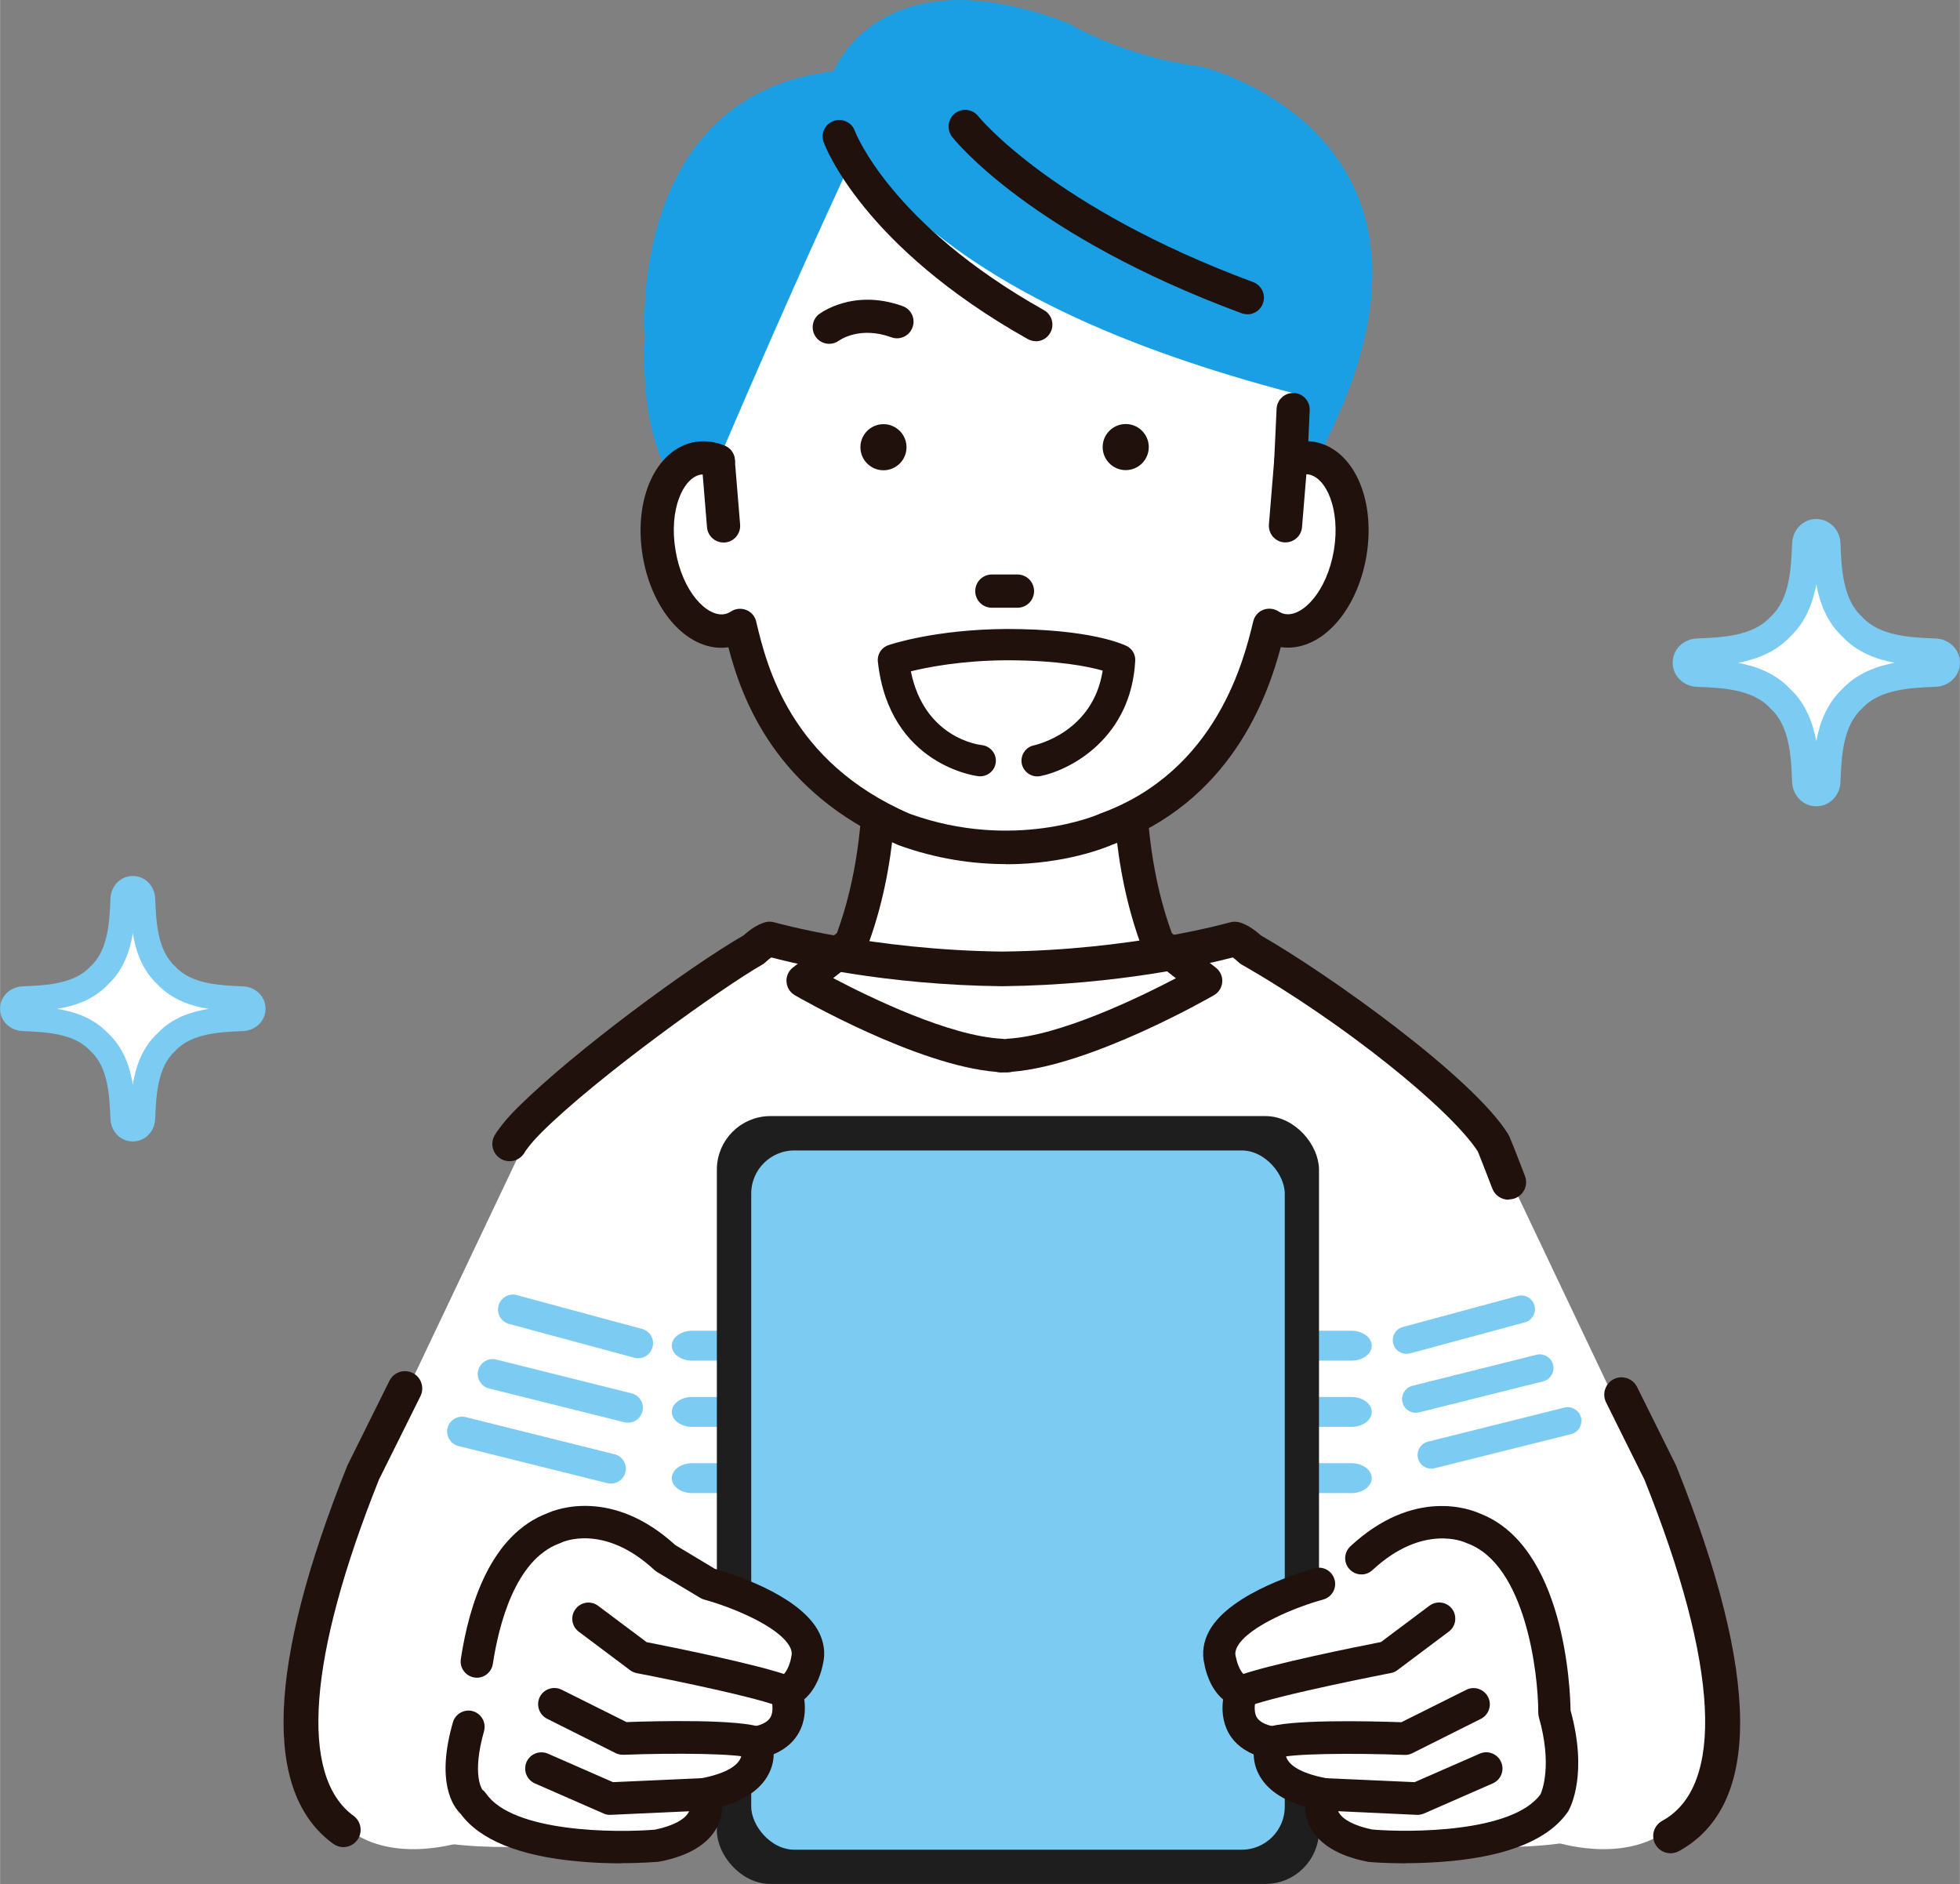 <?xml version="1.0" encoding="UTF-8"?><svg id="line" xmlns="http://www.w3.org/2000/svg" width="49.49mm" height="47.57mm" viewBox="0 0 140.28 134.85"><rect x="0" y="0" width="140.28" height="134.85" fill="#808080" stroke="none"/><path d="M118.05,105.4l-10.15-21.36c-.65-1.81-1.05-2.8-1.05-2.8-2.37-3.99-13.94-11.11-17.55-13.27-.37-.37-.73-.63-1.08-.75,0,0-6.73,2.03-15.91,2.13-9.17-.1-15.91-2.13-15.91-2.13-.35.12-.71.38-1.08.75-3.52,2.11-14.62,8.94-17.36,12.98-.07.1-.13.2-.19.29,0,0-.08.19-.22.56l-11.21,23.6c-12.62,32.96,6.75,26.43,6.75,26.43l1.26-1.97,37.95-.17,37.71.17,1.26,1.97s19.37,6.53,6.75-26.43Z" fill="#fff"/><path d="M96.72,97.39h-47.18c-.81,0-1.46-.48-1.46-1.07s.65-1.07,1.46-1.07h47.18c.81,0,1.46.48,1.46,1.07s-.65,1.07-1.46,1.07Z" fill="#7ccbf2"/><path d="M96.72,102.13h-47.18c-.81,0-1.46-.48-1.46-1.07s.65-1.07,1.46-1.07h47.18c.81,0,1.46.48,1.46,1.07s-.65,1.07-1.46,1.07Z" fill="#7ccbf2"/><path d="M96.72,106.87h-47.18c-.81,0-1.46-.48-1.46-1.07s.65-1.07,1.46-1.07h47.18c.81,0,1.46.48,1.46,1.07s-.65,1.07-1.46,1.07Z" fill="#7ccbf2"/><path d="M59.66,5.11s3.29-8.63,16.8-3.45c0,0,3.95,2.42,9.55,3.11,0,0,21.75,5.27,7.2,29.97l-39.44,3.61s-8.28-.43-7.62-14.25c0,0-1.32-17.27,13.5-19Z" fill="#1b9fe4"/><path d="M72.14,75.55c5.43-.29,14.17-5.34,14.17-5.34l-3.42-2.69c-3.17-8.31-1.7-17.59-1.7-17.59l-9.28,5.71-9.28-5.71s1.46,9.28-1.72,17.58l-3.42,2.69s8.74,5.05,14.16,5.35v.03c.08,0,.16-.01.24-.01.08,0,.17.01.24.01v-.03Z" fill="#fff"/><path d="M72.14,76.76c-.07,0-.14,0-.22,0h-.03s-.03,0-.03,0c-.2.01-.38.01-.56-.04-5.65-.45-14.06-5.28-14.42-5.49-.34-.2-.56-.55-.59-.95-.03-.39.14-.78.45-1.02l3.16-2.48c2.88-7.84,1.55-16.58,1.54-16.67-.07-.46.13-.92.52-1.17.39-.26.89-.27,1.28-.02l8.66,5.33,8.66-5.32c.39-.24.89-.23,1.28.02.39.26.59.72.51,1.17-.01.09-1.34,8.85,1.52,16.67l3.16,2.48c.31.24.48.63.45,1.02-.03.39-.25.75-.59.94-.36.21-8.78,5.03-14.43,5.48-.11.03-.22.05-.34.05ZM71.9,74.37s.03,0,.05,0c.04,0,.09-.01.13-.02,3.76-.2,9.38-2.92,12.08-4.33l-2-1.57c-.17-.13-.3-.31-.38-.51-2.28-5.97-2.26-12.34-2.02-15.73l-7.23,4.44c-.38.24-.86.23-1.25,0l-7.23-4.45c.23,3.4.25,9.76-2.04,15.73-.08.2-.21.38-.38.51l-2,1.57c2.7,1.42,8.32,4.14,12.07,4.34.05,0,.09,0,.14.02.02,0,.03,0,.05,0Z" fill="#21110d"/><path d="M64.67,59.38c-9.29-4-10.97-11.51-11.72-14.59-.29.18-.59.31-.93.37-2.11.36-4.29-2.12-4.87-5.52-.57-3.41.67-6.46,2.78-6.82.49-.08.98,0,1.46.19h0c5.92-13.83,8.58-19.34,9.42-21.26,3.25.96,6.53,9.79,31.75,16.39l-.17,4.86c.48-.2.97-.27,1.46-.19,2.11.36,3.36,3.41,2.79,6.81-.57,3.41-2.75,5.88-4.86,5.53-.33-.06-.64-.19-.93-.37-.74,3.08-2.88,11.4-11.7,14.6,0,0-6.45,2.92-14.47,0Z" fill="#fff"/><path d="M51.78,38.83s.07,0,.1,0c.65-.05,1.14-.63,1.09-1.28l-.38-4.63c-.05-.65-.63-1.15-1.28-1.09-.65.05-1.14.63-1.09,1.28l.38,4.63c.05.62.57,1.09,1.18,1.09Z" fill="#21110d"/><path d="M92.01,38.82c.61,0,1.13-.47,1.18-1.09l.38-4.63c.05-.65-.43-1.23-1.09-1.28-.65-.05-1.23.43-1.28,1.09l-.38,4.63c-.05.65.43,1.23,1.09,1.28.03,0,.07,0,.1,0Z" fill="#21110d"/><path d="M72,61.86c4.23,0,7.15-1.2,7.58-1.39,8.43-3.07,11.1-10.43,12.09-14.15,2.77.39,5.44-2.45,6.13-6.52.69-4.12-.96-7.71-3.76-8.18-.13-.02-.27-.04-.4-.04l.1-2.21c.03-.66-.48-1.21-1.13-1.24-.66-.03-1.21.48-1.24,1.13l-.17,3.67c-.02.41.17.8.51,1.03.33.23.76.28,1.14.12.29-.12.56-.16.81-.12,1.25.21,2.3,2.5,1.81,5.44-.5,2.94-2.24,4.76-3.49,4.55-.16-.03-.32-.09-.49-.2-.32-.2-.73-.24-1.08-.1-.36.14-.62.45-.71.82-.64,2.65-2.57,10.72-10.95,13.76-.03.01-.06.02-.09.04-.06.03-6.12,2.66-13.54-.02-8.59-3.71-10.25-10.66-10.97-13.63l-.03-.14c-.09-.37-.35-.68-.71-.82-.35-.14-.76-.11-1.08.1-.17.11-.33.17-.49.2-1.25.21-3-1.61-3.49-4.55-.5-2.94.55-5.23,1.81-5.44.25-.04.51,0,.8.12.61.25,1.3-.03,1.55-.64.25-.61-.03-1.3-.64-1.55-.7-.29-1.41-.38-2.11-.27-2.8.48-4.45,4.07-3.76,8.19.69,4.06,3.36,6.9,6.13,6.51.97,3.72,3.37,10.37,12.08,14.12.02,0,.04.02.06.03,2.83,1.03,5.47,1.37,7.74,1.37Z" fill="#21110d"/><path d="M74.13,24.43c.42,0,.82-.22,1.04-.61.32-.57.12-1.3-.45-1.62-11.03-6.2-13.51-12.76-13.54-12.83-.22-.62-.91-.94-1.52-.71-.62.22-.94.91-.71,1.52.11.3,2.81,7.46,14.61,14.09.18.1.38.15.58.15Z" fill="#21110d"/><path d="M89.28,22.5c.48,0,.94-.3,1.11-.78.23-.62-.09-1.3-.7-1.53-14.35-5.32-19.63-11.81-19.68-11.88-.41-.51-1.16-.6-1.67-.19-.51.41-.6,1.15-.2,1.67.22.29,5.67,7.06,20.72,12.63.14.05.28.07.41.07Z" fill="#21110d"/><path d="M63.23,30.36c.91,0,1.65.74,1.65,1.65,0,.91-.74,1.65-1.65,1.65-.91,0-1.65-.74-1.65-1.65,0-.91.74-1.65,1.65-1.65Z" fill="#21110d"/><path d="M80.57,30.35c.91,0,1.65.74,1.65,1.65,0,.91-.74,1.65-1.65,1.65-.91,0-1.65-.74-1.65-1.65,0-.91.74-1.65,1.65-1.65Z" fill="#21110d"/><path d="M72.82,43.5h-1.83c-.66,0-1.19-.53-1.19-1.19,0-.66.53-1.19,1.19-1.19h1.83c.66,0,1.19.53,1.19,1.19,0,.66-.53,1.19-1.19,1.19Z" fill="#21110d"/><path d="M58.62,22.49c.1-.08,2.46-1.85,5.98-.58.62.22.94.9.71,1.52-.22.62-.91.94-1.52.71-2.23-.81-3.65.18-3.73.23-.21.16-.46.24-.71.24-.36,0-.71-.16-.94-.46-.4-.52-.3-1.27.21-1.67Z" fill="#21110d"/><path d="M80.57,46.36c-.24-.12-2.55-1.21-8.54-1.21h0s0,0,0,0c-5.08.03-8.27,1.11-8.41,1.15-.44.15-.71.58-.66,1.04.8,7.35,7.03,8.07,7.09,8.08.03,0,.07,0,.1,0,.5,0,.93-.38.98-.88.06-.54-.34-1.02-.88-1.08-.18-.02-4.27-.5-5.21-5.51,1.19-.3,3.67-.8,6.99-.83,0,0,0,0,0,0,3.88,0,6.07.49,7.04.78-.64,4.59-4.85,5.54-5.04,5.58-.53.11-.87.63-.77,1.16.09.47.51.79.96.79.06,0,.13,0,.2-.02,2.19-.44,6.4-2.71,6.68-8.12.02-.39-.19-.75-.54-.93Z" fill="#21110d"/><path d="M74.23,55.57c-.53,0-.99-.38-1.1-.9-.12-.6.27-1.2.87-1.32.17-.04,4.24-.95,4.92-5.35-1.01-.29-3.17-.74-6.89-.74-3.21.02-5.62.49-6.84.79.97,4.8,4.9,5.26,5.07,5.28.3.03.57.18.76.41.19.23.28.52.25.82-.06.61-.61,1.06-1.23,1-.06,0-6.4-.74-7.21-8.2-.06-.52.25-1.01.75-1.18.13-.05,3.35-1.13,8.45-1.16,6.03,0,8.36,1.1,8.61,1.22.4.2.64.62.61,1.06-.29,5.49-4.57,7.8-6.79,8.25-.08.01-.15.02-.22.02ZM72.03,46.99c3.9,0,6.11.49,7.08.78l.11.03-.02.12c-.65,4.69-4.97,5.65-5.15,5.69-.46.09-.75.54-.66,1,.09.45.53.76,1,.66,2.15-.44,6.29-2.67,6.57-7.99.02-.33-.16-.65-.46-.8h0c-.24-.12-2.52-1.19-8.48-1.19-5.06.03-8.24,1.1-8.37,1.14-.38.13-.61.5-.57.89.78,7.22,6.91,7.95,6.97,7.96.46.05.88-.29.93-.76.02-.23-.04-.45-.19-.62-.14-.18-.35-.29-.57-.31-.18-.02-4.37-.51-5.33-5.62l-.02-.13.12-.03c1.19-.3,3.68-.81,7.03-.83Z" fill="#21110d"/><path d="M107.97,85.87c-.5,0-.97-.3-1.16-.8-.55-1.45-.93-2.38-1.04-2.66-1.95-3-9.52-9.15-16.9-13.37-.09-.05-.17-.11-.24-.18-.16-.15-.29-.26-.4-.33-1.75.46-8.14,1.97-16.5,2.06h-.03c-8.37-.09-14.76-1.6-16.5-2.06-.11.07-.24.18-.4.33-.07.07-.15.13-.24.18-2.89,1.65-11.76,8-15.78,11.99-.47.47-.85.9-1.11,1.27-.06.08-.11.15-.15.23-.36.58-1.12.76-1.7.4-.58-.36-.76-1.12-.4-1.7.07-.12.15-.24.24-.36.35-.49.8-1.02,1.39-1.6,4.08-4.05,12.31-10.1,16.17-12.32.5-.45.98-.76,1.48-.92.24-.08.49-.08.73-.01.07.02,7.01,1.98,16.3,2.09,9.29-.1,16.23-2.07,16.3-2.09.24-.07.5-.06.73.01.49.16.98.47,1.48.92,4.87,2.79,15.16,10.13,17.7,14.22.03.06.06.11.09.17.02.04.43,1.03,1.12,2.84.24.64-.08,1.35-.72,1.59-.14.05-.29.08-.44.08Z" fill="#21110d"/><path d="M119.57,132.65c-.44,0-.86-.23-1.09-.64-.33-.6-.11-1.35.49-1.68,4.5-2.46,4.05-11.14-1.27-24.42l-2.75-5.54c-.3-.61-.05-1.35.56-1.66.61-.3,1.35-.05,1.66.56l2.77,5.58s.03.06.04.09c6.03,15.05,6.09,24.32.18,27.56-.19.1-.39.15-.59.15Z" fill="#21110d"/><path d="M24.57,132.21c-.25,0-.51-.08-.73-.24-5.05-3.68-4.71-12.77,1-27.03.01-.03.03-.06.04-.09l2.99-6.02c.3-.61,1.05-.86,1.66-.56.61.3.86,1.05.56,1.66l-2.97,5.97c-5.07,12.68-5.72,21.23-1.82,24.07.55.4.67,1.18.27,1.73-.24.33-.62.51-1,.51Z" fill="#21110d"/><path d="M112.35,109.4s-3.68-1.84-7.98,2.15l-3.07,1.84s-7.98,2.15-7.06,5.53c0,0,.31,1.84,1.54,2.15,0,0-1.23,3.07,2.15,3.68,0,0-1.23,2.76,3.68,3.68,0,0-1.23,2.76,3.38,3.68,0,0,10.44.92,13.2-3.07,0,0,1.23-2.15,0-6.45,0,0,0-11.05-5.83-13.2Z" fill="#fff"/><path d="M31.3,109.4s3.68-1.84,7.98,2.15l3.07,1.84s7.98,2.15,7.06,5.53c0,0-.31,1.84-1.54,2.15,0,0,1.23,3.07-2.15,3.68,0,0,1.23,2.76-3.68,3.68,0,0,1.23,2.76-3.38,3.68,0,0-10.44.92-13.2-3.07,0,0-1.23-2.15,0-6.45,0,0,0-11.05,5.83-13.2Z" fill="#fff"/><rect x="51.68" y="80.26" width="42.35" height="54.21" rx="3.46" ry="3.46" fill="#1e1e1e"/><rect x="51.68" y="80.26" width="42.35" height="54.21" rx="3.46" ry="3.46" fill="none" stroke="#1e1e1e" stroke-linecap="round" stroke-linejoin="round" stroke-width=".75"/><rect x="53.39" y="81.97" width="38.94" height="50.8" rx="3.46" ry="3.46" fill="#7ccbf2"/><rect x="53.39" y="81.97" width="38.94" height="50.8" rx="3.46" ry="3.46" fill="none" stroke="#1e1e1e" stroke-linecap="round" stroke-linejoin="round" stroke-width=".75"/><path d="M97.17,111.73s6.85-6.54,12.2.69c0,0,1.73,7.55,1.95,10.12.06.75,2.02,7.03-2.77,8.86,0,0-13.52,3.02-14.21-2.83,0,0-5.53-4.84-5.09-6.6,0,0-4.53-2.7-1.32-5.72,0,0,5.47-2.7,7.48-3.21l1.76-1.32Z" fill="#fff"/><path d="M100.64,133.37c-1.52,0-2.58-.09-2.65-.1-.04,0-.08,0-.13-.02-2.07-.41-3.45-1.25-4.09-2.48-.27-.52-.36-1.02-.37-1.46-1.64-.47-2.74-1.24-3.3-2.3-.27-.51-.36-1.01-.37-1.44-.99-.41-1.52-1.03-1.8-1.54-.46-.84-.48-1.73-.39-2.39-.96-.8-1.27-2.14-1.33-2.49-.21-.83-.08-1.69.37-2.48,1.58-2.75,6.92-4.25,7.52-4.42.62-.17,1.25.2,1.42.82.17.62-.2,1.25-.82,1.42h0c-1.92.52-5.29,1.89-6.12,3.33-.2.36-.18.6-.13.77.01.04.02.08.03.11.08.44.38,1.14.67,1.21.32.08.6.3.75.6.15.3.17.65.04.96-.09.23-.26.95,0,1.43.19.33.62.56,1.27.68.36.07.68.27.84.6.16.32.17.68.01,1-.03.08-.12.41.08.76.19.34.8.96,2.75,1.33.36.07.67.27.84.6.16.32.17.68.01,1-.03.07-.14.46.07.84.3.54,1.15.98,2.41,1.24,2.75.23,10.05.21,12.04-2.52.11-.24.86-2.1-.12-5.53-.03-.1-.04-.21-.04-.32,0-2.85-.92-10.58-5.07-12.11-.04-.01-.08-.03-.12-.05-.11-.05-3.07-1.39-6.68,1.96-.47.44-1.2.41-1.64-.06-.44-.47-.41-1.2.06-1.64,4.55-4.23,8.61-2.64,9.22-2.37,6.13,2.31,6.52,12.61,6.54,14.11,1.25,4.54,0,6.93-.15,7.19-.02.03-.03.06-.05.08-1.35,1.95-4.21,3.14-8.49,3.53-1.13.1-2.21.14-3.12.14Z" fill="#21110d"/><path d="M88.89,122.23c-.47,0-.91-.29-1.09-.75-.22-.6.08-1.27.68-1.49,2.29-.86,8.93-2.18,10.36-2.46l3.47-2.6c.51-.38,1.24-.28,1.62.23.38.51.28,1.24-.23,1.62l-3.68,2.76c-.14.11-.3.18-.48.21-.08.02-7.91,1.53-10.25,2.4-.13.05-.27.07-.41.07Z" fill="#21110d"/><path d="M91.03,125.91c-.46,0-.9-.28-1.08-.73-.24-.59.05-1.27.65-1.51,1.56-.62,7.47-.48,9.7-.4l4.65-2.32c.57-.29,1.27-.05,1.56.52.29.57.05,1.27-.52,1.56l-4.91,2.46c-.17.09-.37.13-.56.12-3.72-.14-8.24-.1-9.04.23-.14.06-.29.08-.43.08Z" fill="#21110d"/><path d="M101.47,129.9s-.04,0-.05,0l-6.75-.31c-.64-.03-1.13-.57-1.11-1.21.03-.64.58-1.14,1.21-1.11l6.48.29,4.66-2.04c.59-.26,1.27.01,1.53.6.26.59-.01,1.27-.6,1.53l-4.91,2.15c-.15.06-.3.1-.46.1Z" fill="#21110d"/><path d="M33.85,119.38c.12-.18,1.98-10.78,7.96-10.6,0,0,9.52,3.83,11.02,5.21s5.21,1.14,4.97,4.13c-.24,2.99-2.28,3.11-2.28,3.11,0,0,1.15,1.62-.72,3.17,0,0-.36,3.29-3.29,3.77,0,0-1.68,4.25-4.91,4.25,0,0-13.53,1.56-13.65-6.53l.9-6.53Z" fill="#fff"/><path d="M44.48,133.37c-.91,0-1.99-.03-3.12-.14-4.19-.38-7.02-1.53-8.4-3.41-.55-.53-1.77-2.28-.55-6.54.18-.62.82-.97,1.43-.8.62.18.97.82.8,1.43-.9,3.16-.12,4.2-.11,4.2.1.07.19.17.26.27,1.93,2.79,9.31,2.81,12.08,2.58,1.26-.26,2.11-.7,2.41-1.24.21-.38.09-.76.07-.84-.16-.32-.15-.68.01-1,.16-.33.48-.53.84-.6,1.95-.37,2.56-.99,2.75-1.33.2-.35.11-.68.08-.76-.16-.32-.15-.68.01-1,.16-.33.48-.53.84-.6.66-.12,1.09-.35,1.27-.69.27-.5.07-1.26,0-1.42-.12-.31-.11-.66.04-.96.15-.3.43-.52.75-.6.29-.07.59-.77.67-1.22,0-.03.01-.07.02-.11.05-.17.07-.42-.13-.77-.83-1.45-4.19-2.81-6.11-3.33-.1-.03-.2-.07-.29-.13l-3.07-1.84c-.07-.04-.13-.09-.19-.14-3.67-3.41-6.65-1.98-6.68-1.96-.04.02-.08.04-.12.05-3.2,1.18-4.36,5.92-4.77,8.63-.1.63-.69,1.07-1.32.97-.63-.1-1.07-.69-.97-1.32.59-3.93,2.15-8.92,6.22-10.45.6-.27,4.61-1.83,9.13,2.29l2.83,1.7c1.08.31,5.88,1.79,7.36,4.37.45.79.58,1.65.37,2.48-.07.35-.37,1.68-1.33,2.49.09.66.08,1.55-.39,2.39-.28.51-.81,1.13-1.8,1.54,0,.43-.1.93-.37,1.44-.55,1.05-1.66,1.83-3.3,2.3,0,.43-.1.94-.37,1.46-.64,1.23-2.01,2.07-4.09,2.48-.04,0-.08.01-.13.02-.07,0-1.13.1-2.65.1Z" fill="#21110d"/><path d="M56.24,122.23c-.14,0-.27-.02-.41-.07-2.34-.88-10.17-2.39-10.25-2.4-.17-.03-.34-.11-.48-.21l-3.68-2.76c-.51-.38-.62-1.11-.23-1.62.38-.51,1.11-.62,1.62-.23l3.47,2.6c1.43.28,8.07,1.6,10.36,2.46.6.22.9.89.68,1.49-.17.47-.62.75-1.09.75Z" fill="#21110d"/><path d="M54.09,125.91c-.14,0-.29-.03-.43-.08-.81-.32-5.32-.37-9.04-.23-.19,0-.39-.03-.56-.12l-4.91-2.46c-.57-.29-.8-.98-.52-1.56.29-.57.98-.8,1.56-.52l4.65,2.32c2.22-.08,8.13-.22,9.7.4.59.24.88.91.65,1.51-.18.45-.62.73-1.08.73Z" fill="#21110d"/><path d="M43.65,129.9c-.16,0-.32-.03-.46-.1l-4.91-2.15c-.59-.26-.85-.94-.6-1.53.26-.59.94-.85,1.53-.6l4.66,2.04,6.48-.29c.64-.03,1.18.47,1.21,1.11.03.64-.47,1.18-1.11,1.21l-6.75.31s-.03,0-.05,0Z" fill="#21110d"/><path d="M100.66,96.9c-.43,0-.83-.29-.94-.72-.14-.52.17-1.06.69-1.2l8.22-2.22c.52-.14,1.06.17,1.2.69.14.52-.17,1.06-.69,1.2l-8.22,2.22c-.09.02-.17.03-.26.03Z" fill="#7ccbf2"/><path d="M101.33,101.12c-.44,0-.84-.3-.95-.74-.13-.52.19-1.06.71-1.19l8.88-2.22c.52-.13,1.06.19,1.19.71.13.52-.19,1.06-.71,1.19l-8.88,2.22c-.08.02-.16.03-.24.03Z" fill="#7ccbf2"/><path d="M102.44,105.12c-.44,0-.84-.3-.95-.74-.13-.52.19-1.06.71-1.19l9.77-2.44c.52-.13,1.06.19,1.19.71.13.52-.19,1.06-.71,1.19l-9.77,2.44c-.08.02-.16.03-.24.03Z" fill="#7ccbf2"/><path d="M45.67,97.22c-.09,0-.19-.01-.28-.04l-8.96-2.42c-.57-.15-.91-.74-.75-1.31.15-.57.74-.91,1.31-.75l8.96,2.42c.57.15.91.74.75,1.31-.13.48-.56.79-1.03.79Z" fill="#7ccbf2"/><path d="M44.95,101.83c-.09,0-.17-.01-.26-.03l-9.69-2.42c-.57-.14-.92-.72-.78-1.29.14-.57.72-.92,1.29-.78l9.69,2.42c.57.14.92.72.78,1.29-.12.48-.56.81-1.03.81Z" fill="#7ccbf2"/><path d="M43.73,106.19c-.09,0-.17-.01-.26-.03l-10.66-2.66c-.57-.14-.92-.72-.78-1.29.14-.57.72-.92,1.29-.78l10.66,2.66c.57.14.92.72.78,1.29-.12.48-.56.81-1.03.81Z" fill="#7ccbf2"/><path d="M130,56.72c-.45,0-.72-.4-.73-.77-.08-1.91-.19-4.41-1.84-5.94-1.53-1.66-4.03-1.76-5.86-1.84-.46-.02-.85-.28-.85-.74s.4-.72.77-.73c1.9-.08,4.41-.18,5.94-1.84,1.65-1.53,1.76-4.03,1.84-5.86.02-.46.28-.85.74-.85s.72.4.73.77c.08,1.91.19,4.41,1.84,5.94,1.53,1.66,4.03,1.76,5.87,1.84.45.02.85.28.85.74s-.4.72-.77.73c-1.91.08-4.41.19-5.94,1.84-1.65,1.53-1.76,4.03-1.84,5.86-.02.46-.28.86-.74.86Z" fill="#fff"/><path d="M130.26,38.97h0,0M130,41.83c.25,1.33.76,2.7,1.87,3.74,1.03,1.1,2.4,1.62,3.74,1.87-1.33.25-2.7.76-3.74,1.87-1.1,1.03-1.62,2.4-1.87,3.74-.25-1.33-.76-2.7-1.87-3.74-1.03-1.1-2.4-1.62-3.74-1.87,1.33-.25,2.7-.76,3.74-1.87,1.1-1.03,1.62-2.4,1.87-3.74M130,37.15c-.97,0-1.69.79-1.73,1.73-.07,1.75-.15,4.01-1.55,5.27-1.26,1.4-3.53,1.48-5.27,1.55-.94.04-1.73.76-1.73,1.73s.79,1.69,1.73,1.73c1.75.07,4.01.15,5.27,1.55,1.4,1.26,1.48,3.53,1.55,5.27.04.94.76,1.73,1.73,1.73s1.69-.79,1.73-1.73c.07-1.75.15-4.01,1.55-5.27,1.26-1.4,3.53-1.48,5.27-1.55.94-.04,1.73-.76,1.73-1.73s-.79-1.69-1.73-1.73c-1.75-.07-4.01-.15-5.27-1.55-1.4-1.26-1.48-3.53-1.55-5.27-.04-.94-.76-1.73-1.73-1.73h0Z" fill="#7ccbf2"/><path d="M9.5,80.81c-.43,0-.69-.38-.7-.74-.08-1.77-.17-4.1-1.73-5.5-1.34-1.49-3.67-1.59-5.37-1.66-.43-.02-.81-.27-.81-.7s.38-.69.74-.7c1.77-.08,4.1-.17,5.5-1.73,1.49-1.34,1.59-3.66,1.66-5.36.02-.43.27-.81.7-.81s.69.38.7.74c.08,1.77.17,4.1,1.73,5.5,1.34,1.49,3.66,1.59,5.36,1.66.43.02.81.27.81.7s-.38.69-.74.7c-1.77.08-4.1.17-5.5,1.73-1.49,1.34-1.59,3.67-1.66,5.37-.02.43-.27.81-.7.81Z" fill="#fff"/><path d="M9.7,64.37h0,0M9.5,66.78c.21,1.31.67,2.65,1.76,3.67,1.02,1.09,2.36,1.55,3.67,1.76-1.31.21-2.65.67-3.67,1.76-1.09,1.02-1.55,2.36-1.76,3.67-.21-1.31-.67-2.65-1.76-3.67-1.02-1.09-2.36-1.55-3.67-1.76,1.31-.21,2.65-.67,3.67-1.76,1.09-1.02,1.55-2.36,1.76-3.67M9.5,62.7c-.9,0-1.56.73-1.6,1.6-.07,1.61-.14,3.71-1.43,4.87-1.17,1.29-3.26,1.36-4.87,1.43-.87.04-1.6.7-1.6,1.6s.73,1.56,1.6,1.6c1.61.07,3.71.14,4.87,1.43,1.29,1.17,1.36,3.26,1.43,4.87.04.87.7,1.6,1.6,1.6s1.56-.73,1.6-1.6c.07-1.61.14-3.71,1.43-4.87,1.17-1.29,3.26-1.36,4.87-1.43.87-.04,1.6-.7,1.6-1.6s-.73-1.56-1.6-1.6c-1.61-.07-3.71-.14-4.87-1.43-1.29-1.17-1.36-3.26-1.43-4.87-.04-.87-.7-1.6-1.6-1.6h0Z" fill="#7ccbf2"/></svg>